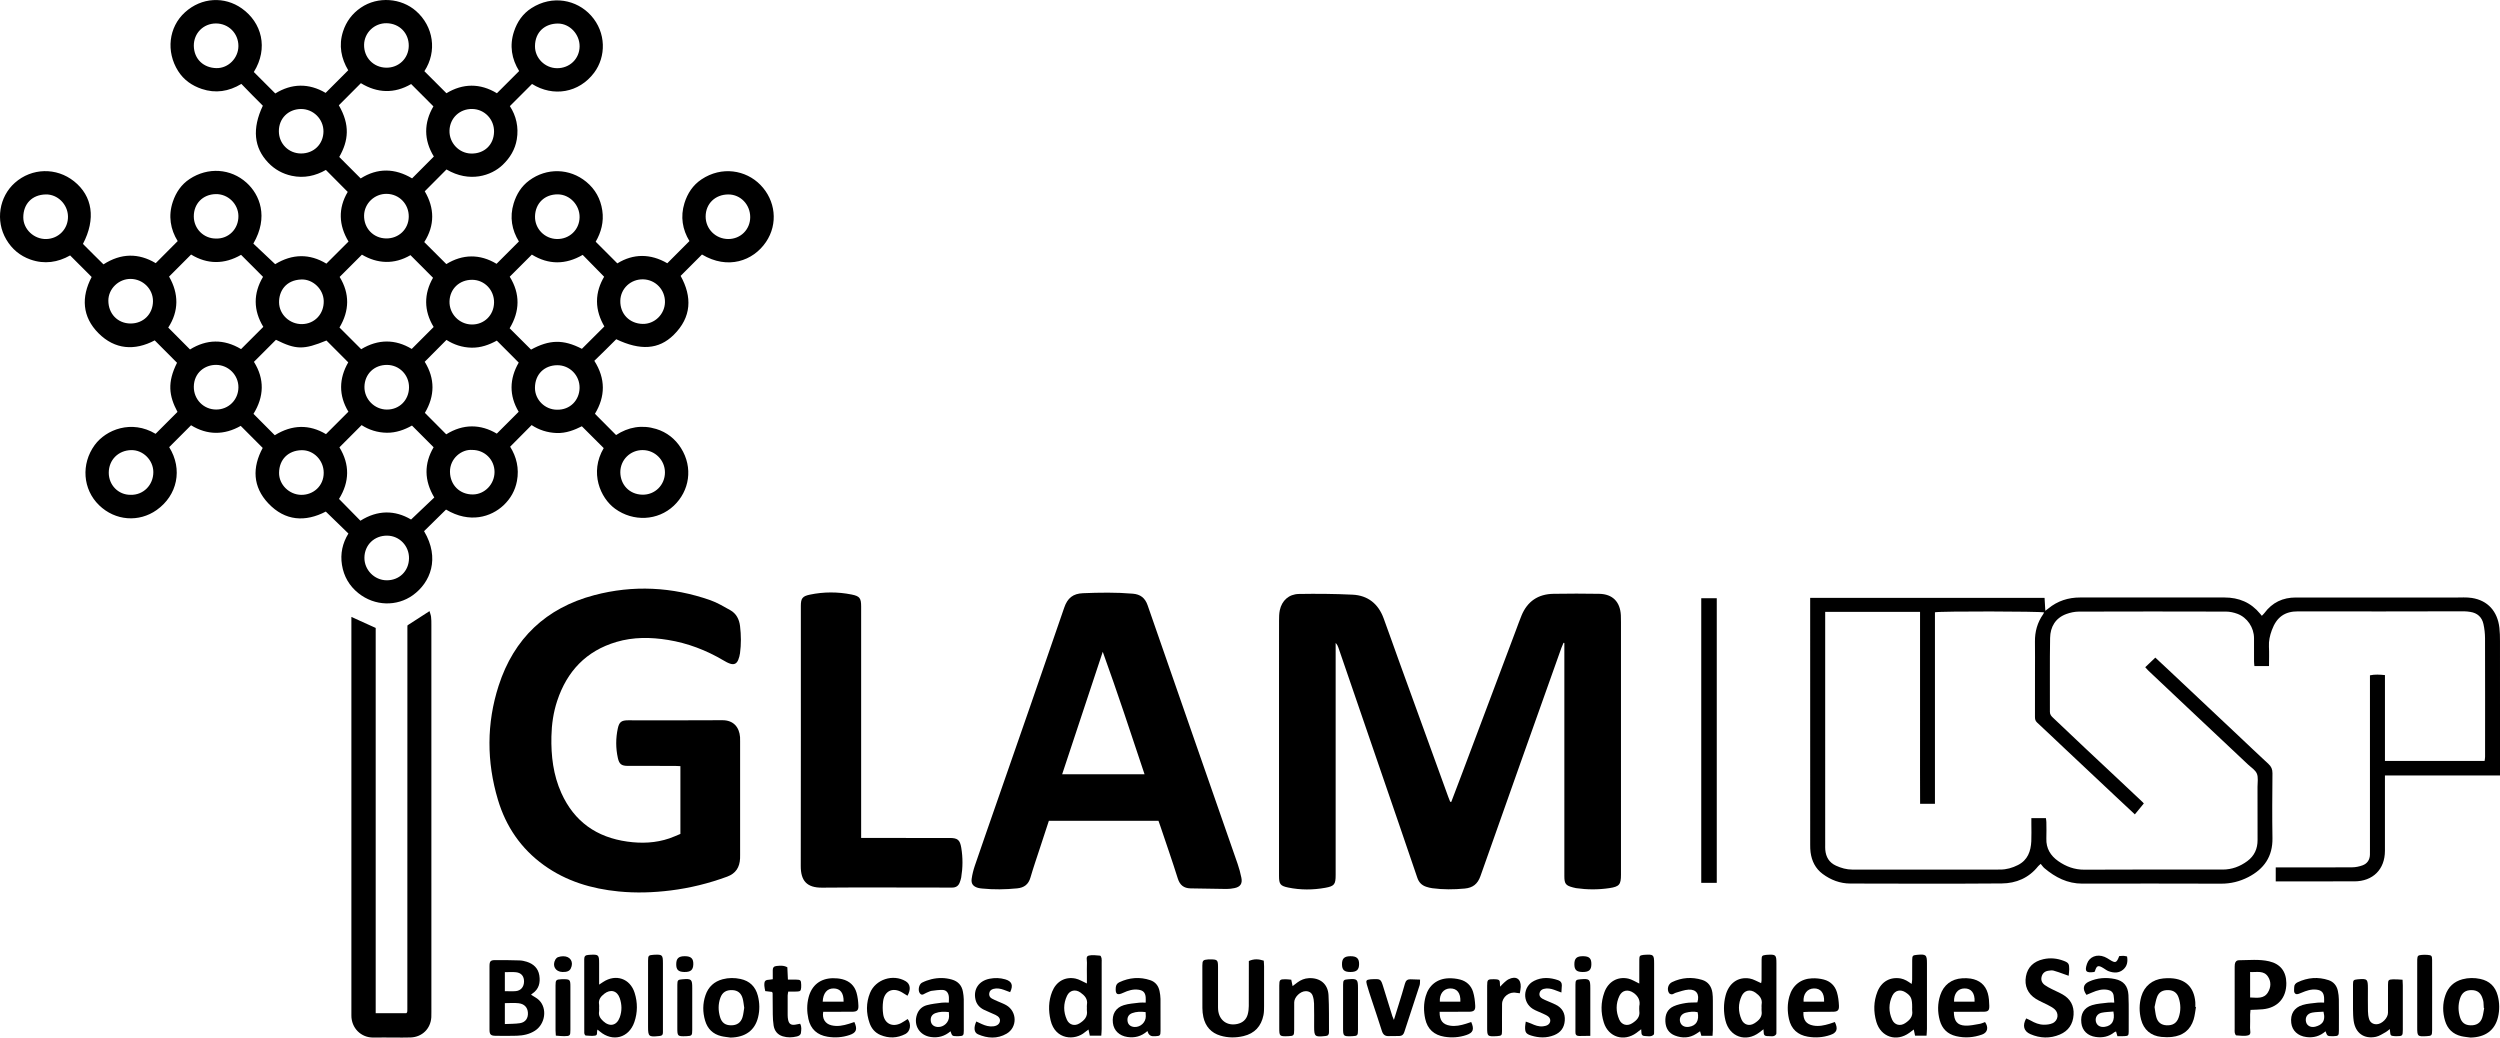 <?xml version="1.0" encoding="UTF-8"?><svg id="Camada_1" xmlns="http://www.w3.org/2000/svg" viewBox="0 0 505.417 209.763"><g><path d="M103.135,90.313c1.284,2.039,1.854,4.399,1.376,6.931-.361,1.913-1.282,3.561-2.707,4.904-2.516,2.371-6.857,3.733-11.631,.868-1.47,1.445-2.964,2.914-4.443,4.368,3.274,5.498,1.286,10.4-2.273,12.95-3.206,2.298-7.67,2.244-10.998-.412-1.843-1.471-2.949-3.395-3.324-5.712-.368-2.275,.107-4.409,1.302-6.348-1.531-1.487-3.009-2.923-4.57-4.439-4.128,2.15-8.219,1.936-11.612-1.65-3.187-3.367-3.274-7.286-1.145-11.219-1.484-1.488-2.922-2.93-4.445-4.458-3.332,1.894-6.763,1.902-10.039-.125-1.485,1.486-2.94,2.943-4.422,4.427,2.787,4.461,1.653,9.747-2.53,12.707-3.576,2.53-8.361,2.21-11.641-.969-3.313-3.211-3.677-8.346-.885-12.169,2.272-3.111,7.441-5.176,12.306-2.265,1.478-1.478,2.933-2.934,4.428-4.429-1.732-3.252-2.092-5.949-.093-9.934-1.505-1.511-2.986-2.999-4.509-4.528-4.043,2.14-8.052,1.87-11.36-1.44-3.313-3.315-3.524-7.328-1.389-11.376-1.45-1.452-2.862-2.865-4.354-4.359-2.472,1.402-5.186,1.837-8.031,.827-2.105-.748-3.726-2.106-4.864-4.028-2.266-3.829-1.426-8.688,1.723-11.481,3.436-3.047,8.412-3.128,11.952-.317,3.761,2.987,4.458,7.623,1.812,12.671,.677,.68,1.377,1.387,2.083,2.089,.68,.677,1.365,1.35,2.069,2.046,3.566-2.296,7.113-2.305,10.561-.243,1.465-1.471,2.896-2.908,4.441-4.46-1.457-2.34-1.954-5.094-.975-7.979,.632-1.862,1.699-3.463,3.393-4.578,3.689-2.43,8.293-2.145,11.511,.762,2.656,2.398,4.503,6.905,1.366,12.298,1.418,1.338,2.891,2.727,4.413,4.163,3.477-2.118,6.97-2.157,10.354-.11,1.506-1.503,2.967-2.962,4.475-4.467-1.988-3.291-2.134-6.718-.163-10.035-1.488-1.497-2.921-2.939-4.416-4.443-2.094,1.2-4.413,1.728-6.916,1.184-1.839-.4-3.417-1.276-4.717-2.626-2.925-3.04-3.311-6.902-1.11-11.54-.69-.693-1.417-1.416-2.137-2.147-.727-.739-1.448-1.485-2.204-2.262-2.559,1.55-5.234,1.947-7.994,1.021-1.968-.66-3.644-1.806-4.792-3.624-2.475-3.921-1.929-8.866,1.387-11.873,3.378-3.063,8.019-3.244,11.492-.783,4.02,2.85,5.422,8.022,2.427,12.853,1.426,1.426,2.837,2.837,4.339,4.339,3.281-2.036,6.77-2.126,10.174-.116,1.505-1.507,2.988-2.991,4.572-4.576-1.404-2.341-1.971-5-1.05-7.842,.65-2.007,1.849-3.614,3.599-4.81,3.464-2.367,8.196-1.932,11.16,.676,3.535,3.11,4.309,8.153,1.689,12.166,1.474,1.473,2.933,2.931,4.457,4.454,3.311-2.009,6.8-2.063,10.205,.004,1.494-1.493,2.959-2.956,4.494-4.49-1.508-2.419-1.987-5.134-1.041-7.993,.644-1.947,1.755-3.587,3.528-4.725,4.243-2.723,9.167-1.687,12.029,1.48,3.134,3.468,3.062,8.353,.644,11.578-3.056,4.076-8.27,4.962-12.554,2.273-1.478,1.477-2.94,2.938-4.482,4.479,1.277,1.955,1.813,4.258,1.402,6.717-.341,2.036-1.352,3.722-2.857,5.165-2.27,2.177-6.699,3.673-11.358,.922-1.446,1.454-2.876,2.892-4.392,4.415,1.989,3.368,2.063,6.89-.1,10.265,1.483,1.479,2.939,2.932,4.46,4.45,3.287-2.022,6.778-2.086,10.154-.054,1.506-1.506,2.966-2.966,4.518-4.518-1.404-2.271-1.919-4.906-1.056-7.705,.571-1.851,1.552-3.451,3.145-4.628,3.512-2.594,8.161-2.502,11.54,.282,1.813,1.494,2.878,3.433,3.229,5.765,.351,2.336-.246,4.464-1.332,6.337,1.46,1.462,2.868,2.871,4.376,4.38,3.23-2.001,6.722-1.994,10.099-.025,1.501-1.505,2.958-2.964,4.479-4.488-1.408-2.302-1.867-4.928-1.008-7.676,.61-1.95,1.688-3.623,3.443-4.794,4.08-2.723,8.956-1.907,11.91,1.112,3.06,3.127,3.626,7.862,1.127,11.549-2.603,3.841-7.724,5.652-12.937,2.529-1.426,1.427-2.84,2.842-4.319,4.322,2.343,4.213,2.241,8.341-1.405,11.935-3.023,2.979-6.754,3.187-11.612,.87-.706,.703-1.434,1.434-2.17,2.159-.738,.727-1.482,1.448-2.259,2.205,2.305,3.622,2.242,7.206,.124,10.711,1.432,1.44,2.819,2.834,4.274,4.297,2.464-1.612,5.197-2.118,8.112-1.229,2.143,.654,3.836,2.001,5.008,3.858,2.502,3.965,1.711,8.688-1.463,11.673-3.223,3.031-8.181,3.272-11.861,.593-2.999-2.184-5.204-7.326-2.297-12.256-1.453-1.451-2.889-2.884-4.419-4.412-1.482,.747-3.187,1.436-5.109,1.364-1.873-.07-3.577-.627-5.047-1.605-1.459,1.469-2.864,2.884-4.34,4.371Zm-54.399-19.737c1.529-1.528,2.99-2.988,4.498-4.496-2.039-3.336-2.047-6.794-.058-10.111-1.514-1.517-2.947-2.954-4.441-4.451-3.363,1.953-6.825,1.949-10.104-.06-1.505,1.509-2.96,2.967-4.45,4.46,1.991,3.45,1.992,6.996-.169,10.305,1.505,1.514,2.934,2.95,4.402,4.426,3.35-2.077,6.834-2.163,10.321-.074Zm34.551,15.456c-1.514,.857-3.215,1.476-5.081,1.455-1.898-.021-3.644-.594-5.102-1.542-1.525,1.528-2.98,2.987-4.483,4.492,2.116,3.441,2.064,6.986-.086,10.428,1.446,1.473,2.864,2.917,4.329,4.408,3.438-2.175,6.956-2.191,10.241-.241,1.634-1.552,3.158-3,4.694-4.459-2.061-3.428-2.079-6.854-.136-10.154-1.485-1.489-2.895-2.902-4.377-4.387Zm-27.736,1.959c3.497-2.179,7.016-2.222,10.351-.222,1.553-1.554,3.033-3.034,4.535-4.537-1.997-3.289-1.924-6.716-.034-9.976-1.512-1.516-2.943-2.952-4.405-4.418-4.614,1.899-6.136,1.878-10.207-.144-1.48,1.481-2.941,2.944-4.453,4.457,2.178,3.463,2.062,7.041-.093,10.515,1.45,1.456,2.837,2.848,4.306,4.324Zm51.809-17.314c3.706-2.021,6.525-2.108,10.28-.156,1.516-1.511,3.003-2.993,4.542-4.527-.874-1.502-1.482-3.197-1.488-5.076-.006-1.873,.609-3.561,1.443-4.97-1.497-1.526-2.892-2.948-4.336-4.421-3.422,2.002-6.91,2.03-10.276-.057-1.504,1.502-2.966,2.962-4.475,4.47,2.149,3.444,2.061,6.996-.016,10.425,1.484,1.479,2.897,2.888,4.325,4.313ZM68.582,31.733c1.489,1.49,2.895,2.897,4.337,4.34,3.396-2.161,6.939-2.08,10.39-.012,1.497-1.502,2.932-2.943,4.399-4.415-2.049-3.356-2.043-6.811-.086-10.144-1.532-1.536-2.988-2.994-4.503-4.512-3.37,1.969-6.829,1.858-10.159-.176-1.529,1.534-2.989,2.999-4.459,4.474,2.305,3.975,1.96,7.161,.081,10.445Zm4.436,38.866c3.415-2.066,6.909-2.064,10.218-.054,1.528-1.529,2.963-2.965,4.435-4.438-2.008-3.296-1.986-6.724-.129-9.95-1.57-1.575-3.047-3.057-4.559-4.574-3.299,1.932-6.698,1.745-9.812-.101-1.566,1.565-3.023,3.021-4.507,4.504,2.065,3.355,1.996,6.843-.032,10.224,1.463,1.463,2.874,2.874,4.388,4.388Zm27.421-1.738c-1.548,.849-3.249,1.469-5.123,1.427-1.863-.041-3.572-.61-5.056-1.568-1.484,1.492-2.914,2.931-4.397,4.421,2.111,3.398,2.067,6.917,.032,10.327,1.453,1.46,2.859,2.872,4.318,4.338,3.394-2.127,6.919-2.101,10.224-.139,1.536-1.536,2.969-2.969,4.422-4.422-1.955-3.267-1.887-6.661,.009-9.939-1.511-1.516-2.945-2.955-4.429-4.445Zm-17.749,9.465c.027-2.514-1.941-4.533-4.44-4.553-2.592-.021-4.517,1.833-4.572,4.404-.053,2.499,2.008,4.608,4.52,4.625,2.537,.018,4.464-1.903,4.492-4.476Zm-21.721-21.826c-3.221,.101-4.585,2.386-4.552,4.646,.035,2.454,2.164,4.419,4.652,4.378,2.56-.043,4.45-2.073,4.377-4.701-.065-2.356-2.155-4.374-4.477-4.323Zm4.474,39.057c-.002-2.491-2.035-4.598-4.481-4.542-2.668,.061-4.51,1.839-4.544,4.561-.031,2.411,2.047,4.421,4.448,4.467,2.476,.047,4.599-1.801,4.578-4.486Zm-39.063,4.48c2.594,.089,4.624-1.973,4.62-4.598-.004-2.42-2.077-4.483-4.463-4.441-2.625,.046-4.549,1.981-4.549,4.576-0,2.504,1.943,4.478,4.392,4.463Zm86.235-17.207c2.628,.062,4.512-1.901,4.557-4.398,.046-2.538-1.996-4.62-4.524-4.598-2.552,.021-4.489,1.781-4.497,4.573-.007,2.42,2.026,4.424,4.464,4.424Zm-73.432-4.644c-.022,2.563,1.976,4.605,4.512,4.61,2.517,.005,4.489-1.957,4.508-4.485,.018-2.473-2.01-4.514-4.484-4.543-2.271-.027-4.499,1.555-4.536,4.418Zm60.7-17.005c.048-2.523-1.904-4.577-4.381-4.612-2.593-.037-4.557,1.811-4.626,4.354-.069,2.516,1.949,4.631,4.466,4.681,2.529,.05,4.494-1.862,4.542-4.423Zm51.786-17.275c.005-2.545-1.947-4.584-4.398-4.593-2.671-.01-4.61,1.866-4.613,4.464-.003,2.526,2.032,4.544,4.583,4.546,2.489,.001,4.422-1.927,4.427-4.416ZM112.606,13.788c2.56,.02,4.545-1.893,4.571-4.405,.025-2.465-2.003-4.634-4.412-4.622-2.557,.013-4.591,1.656-4.609,4.579-.015,2.413,2.016,4.428,4.451,4.448ZM78.144,4.695c-2.456-.035-4.488,1.908-4.538,4.34-.053,2.587,1.88,4.601,4.462,4.648,2.538,.046,4.538-1.878,4.57-4.398,.034-2.592-1.887-4.553-4.494-4.591Zm47.263,90.773c.022,2.524,1.818,4.476,4.443,4.542,2.566,.064,4.588-1.963,4.581-4.516-.007-2.482-2.02-4.493-4.507-4.501-2.511-.008-4.514,1.975-4.517,4.475Zm4.526-29.985c2.405,.052,4.454-1.943,4.502-4.383,.049-2.499-1.892-4.55-4.376-4.626-2.53-.077-4.597,1.845-4.653,4.328-.061,2.655,1.843,4.623,4.528,4.682Zm-51.891-17.279c2.56,.044,4.557-1.857,4.596-4.373,.04-2.575-1.926-4.613-4.475-4.64-2.449-.026-4.498,1.929-4.557,4.347-.063,2.592,1.867,4.622,4.436,4.666Zm-34.34,.024c2.538,.058,4.534-1.956,4.499-4.569-.033-2.451-2.131-4.478-4.599-4.417-2.618,.064-4.437,1.944-4.422,4.527,.015,2.506,2.02,4.485,4.521,4.459Zm17.178-17.199c2.579-.006,4.491-1.889,4.515-4.445,.023-2.499-2.061-4.584-4.581-4.546-2.528,.038-4.451,1.889-4.435,4.512,.015,2.515,1.988,4.486,4.501,4.48Zm34.603,59.934c-2.176-.177-4.549,1.735-4.512,4.429,.036,2.666,1.976,4.597,4.637,4.572,2.384-.023,4.357-2.065,4.37-4.522,.013-2.497-1.972-4.475-4.495-4.479ZM39.182,9.251c.049,2.771,2.032,4.475,4.581,4.52,2.402,.042,4.428-2.027,4.436-4.463,.008-2.563-1.991-4.568-4.55-4.565-2.531,.004-4.48,1.971-4.466,4.507Zm-12.815,56.151c2.603,.024,4.548-1.902,4.561-4.515,.012-2.457-2.014-4.475-4.516-4.5-2.425-.023-4.507,2.002-4.507,4.386,0,2.658,1.877,4.605,4.463,4.629ZM99.88,26.646c.047-2.51-1.899-4.559-4.381-4.614-2.554-.057-4.553,1.827-4.627,4.36-.072,2.483,1.903,4.59,4.36,4.65,2.669,.066,4.599-1.759,4.648-4.396Zm-17.191,86.259c.049-2.512-1.908-4.574-4.381-4.615-2.624-.043-4.613,1.872-4.635,4.463-.022,2.459,2.007,4.531,4.467,4.564,2.568,.034,4.499-1.838,4.549-4.412Zm25.474-69.164c-.06,2.477,1.917,4.527,4.418,4.58,2.539,.054,4.553-1.868,4.594-4.386,.041-2.483-1.976-4.616-4.389-4.641-2.665-.028-4.559,1.793-4.623,4.446ZM9.254,39.309c-2.773,.061-4.546,1.9-4.545,4.64,.001,2.413,2.182,4.438,4.645,4.376,2.523-.063,4.452-2.084,4.39-4.599-.061-2.443-2.12-4.469-4.489-4.417Z"/><path d="M71.036,124.718c1.72,.78,3.242,1.47,4.917,2.229v77.885h6.19c.027-.028,.053-.053,.077-.079,.024-.026,.051-.051,.067-.081,.016-.031,.022-.068,.03-.103,.008-.035,.017-.07,.02-.105,.006-.071,.01-.143,.011-.215,.002-.107,.003-.215,.003-.322,.003-25.763,.006-51.525,.01-77.288,0-.071,.017-.142,.029-.212,.006-.035,.018-.069,.003-.013,1.488-.961,2.916-1.884,4.437-2.866,.102,.361,.264,.75,.316,1.154,.067,.53,.063,1.072,.063,1.609,.003,26.085,.002,52.17,.002,78.255-0,.358,.008,.717-.013,1.075-.137,2.313-1.838,4.006-4.164,4.099-1.145,.046-2.292,.013-3.439,.014-1.361,.001-2.723-.024-4.084,.003-2.541,.05-4.498-1.952-4.474-4.485,.002-.251-0-.502-0-.752-0-26.085-0-52.17-0-78.255,0-.489,0-.978,0-1.545Z"/></g><g><path d="M505.416,156.767h-23.261v1.262c-0,4.659,.002,9.318-.001,13.977-.003,3.752-2.423,6.17-6.198,6.176-4.945,.008-9.889,.002-14.834,.002h-1.044v-2.824c.44,0,.857,0,1.274,0,4.73-0,9.459,.016,14.189-.018,.698-.005,1.425-.159,2.083-.398,.957-.348,1.464-1.111,1.497-2.151,.01-.322,.004-.645,.004-.968,0-11.289,0-22.578,0-33.867v-1.43c1.024-.217,1.962-.148,3.032-.047v17.358h20.146c.035-.287,.096-.558,.096-.83,.005-7.992,.015-15.984-.009-23.975-.003-.959-.114-1.935-.319-2.871-.305-1.394-1.223-2.236-2.656-2.457-.423-.065-.854-.12-1.281-.12-11.179,.008-22.357,.061-33.536,.013-2.68-.011-4.337,1.143-5.308,3.793-.397,1.083-.65,2.174-.587,3.35,.068,1.279,.015,2.565,.015,3.919h-2.952c-.027-.307-.075-.614-.076-.921-.008-1.577-.003-3.154-.004-4.731-.001-2.121-1.356-4.171-3.358-4.915-.724-.269-1.528-.447-2.296-.449-9.925-.029-19.85-.031-29.775,.002-.839,.003-1.717,.193-2.509,.483-2.219,.813-3.247,2.602-3.287,4.836-.089,4.98-.019,9.962-.041,14.944-.002,.548,.278,.856,.62,1.18,2.211,2.093,4.416,4.191,6.632,6.279,2.111,1.989,4.233,3.967,6.348,5.952,1.724,1.618,3.445,3.238,5.165,4.859,.102,.096,.185,.212,.222,.254-.601,.731-1.181,1.437-1.813,2.206-1.422-1.33-2.699-2.52-3.972-3.716-3.472-3.261-6.943-6.523-10.411-9.788-1.799-1.694-3.584-3.403-5.398-5.081-.365-.338-.414-.709-.412-1.151,.008-2.975,.004-5.949,.005-8.924,0-2.079,.024-4.158-.007-6.236-.03-2.036,.486-3.893,1.656-5.564,.078-.112,.131-.24,.2-.369-.821-.234-20.894-.27-22.075-.028v38.713h-2.999c-.027-4.281-.009-8.565-.012-12.849-.003-4.336-.001-8.673-.001-13.009v-12.942h-19.177v1.228c0,15.303-0,30.606,.001,45.908,0,.322-.012,.647,.017,.967,.129,1.467,.788,2.585,2.165,3.212,1.051,.478,2.134,.791,3.31,.79,9.961-.011,19.922-.009,29.883-.004,1.285,.001,2.478-.348,3.606-.92,1.961-.994,2.589-2.773,2.689-4.804,.058-1.18,.011-2.365,.011-3.547,0-.352,0-.703,0-1.125h2.939c.032,.261,.092,.531,.095,.802,.011,1.111,.037,2.223-.002,3.333-.069,1.982,.857,3.467,2.393,4.544,1.568,1.1,3.291,1.752,5.303,1.74,9.316-.056,18.632-.026,27.948-.024,1.862,0,3.521-.627,4.992-1.716,1.416-1.048,2.076-2.495,2.064-4.274-.023-3.584-.002-7.168-.01-10.751-.002-.893,.186-1.882-.133-2.653-.302-.729-1.146-1.241-1.77-1.829-4.118-3.881-8.242-7.755-12.362-11.634-2.582-2.43-5.16-4.863-7.737-7.299-.229-.217-.43-.463-.697-.752,.683-.651,1.325-1.262,2.037-1.942,.852,.793,1.658,1.536,2.456,2.287,4.774,4.491,9.546,8.982,14.318,13.475,2.034,1.915,4.049,3.851,6.105,5.742,.574,.528,.81,1.078,.803,1.867-.037,4.372-.075,8.745,0,13.116,.064,3.737-1.712,6.257-4.91,7.897-1.706,.874-3.522,1.324-5.476,1.317-9.352-.033-18.703-.025-28.055-.009-2.997,.005-5.451-1.262-7.667-3.13-.27-.227-.468-.54-.742-.865-.24,.221-.409,.34-.533,.495-1.879,2.353-4.439,3.44-7.331,3.462-10.211,.08-20.423,.046-30.635,.019-2.06-.006-3.94-.719-5.589-1.947-1.454-1.082-2.206-2.604-2.442-4.382-.066-.495-.074-1.001-.074-1.501-.004-16.27-.004-32.541-.004-48.811-0-.351,0-.701,0-1.116h47.387c.046,.801,.094,1.624,.152,2.619,.297-.227,.458-.344,.612-.469,1.879-1.539,4.035-2.228,6.458-2.224,9.71,.017,19.42,.019,29.13-0,2.941-.006,5.374,1.018,7.247,3.311,.09,.111,.182,.22,.324,.393,.204-.214,.383-.367,.52-.552,1.588-2.142,3.713-3.153,6.375-3.149,10.749,.013,21.497,.003,32.246,.007,1.108,0,2.236-.085,3.321,.084,3.211,.502,5.187,2.686,5.571,6.053,.101,.887,.114,1.788,.115,2.683,.008,8.601,.005,17.202,.005,25.803v1.348Z"/><g><path d="M293.399,162.12c.722-1.902,1.45-3.801,2.166-5.705,3.629-9.646,7.255-19.293,10.883-28.94,.378-1.004,.735-2.017,1.142-3.009,1.187-2.898,3.375-4.375,6.49-4.416,3.081-.04,6.164-.065,9.243,.001,2.702,.058,4.206,1.609,4.36,4.315,.026,.465,.024,.931,.024,1.397,.001,17.022,.001,34.045,.001,51.067-0,2.004-.337,2.419-2.341,2.718-2.246,.336-4.498,.327-6.747,.004-.212-.03-.419-.093-.627-.147-1.448-.377-1.732-.741-1.732-2.251-.001-15.338-.001-30.676-.001-46.014,0-.384,0-.768,0-1.153-.055-.013-.11-.025-.165-.038-.145,.343-.307,.679-.432,1.028-5.466,15.374-10.947,30.743-16.364,46.135-.572,1.626-1.555,2.37-3.185,2.524-2.185,.206-4.364,.226-6.54-.066-.423-.057-.845-.163-1.25-.298-.9-.302-1.474-.882-1.794-1.828-2.47-7.286-4.98-14.558-7.477-21.834-2.823-8.224-5.645-16.448-8.47-24.671-.112-.326-.25-.644-.559-.951v1.104c-0,15.266,0,30.533-0,45.799-0,1.889-.251,2.259-2.094,2.591-2.488,.449-4.994,.461-7.477-.047-1.621-.332-1.878-.695-1.878-2.331-.002-13.045-.001-26.089-.001-39.134,0-4.157-.006-8.314,.007-12.471,.002-.714,.006-1.445,.153-2.137,.412-1.935,1.818-3.246,3.862-3.281,3.614-.062,7.235-.03,10.845,.143,3.094,.148,5.201,1.844,6.273,4.756,1.087,2.955,2.125,5.928,3.197,8.888,3.291,9.084,6.587,18.166,9.883,27.248,.119,.328,.255,.65,.383,.976,.074,.009,.147,.019,.221,.028Z"/><path d="M137.555,168.591v-13.702c-.396-.017-.773-.048-1.149-.048-3.153-.004-6.307,.001-9.46-.004-1.276-.002-1.755-.328-2.035-1.594-.439-1.981-.437-3.988-.013-5.971,.284-1.327,.756-1.651,2.092-1.652,6.342-.002,12.685,.031,19.027-.018,2.27-.017,3.439,1.409,3.597,3.424,.022,.285,.012,.573,.012,.86,0,7.634,0,15.268-0,22.902-0,.251,.003,.502-.008,.753-.083,1.779-.854,3.041-2.598,3.683-3.712,1.367-7.521,2.308-11.446,2.796-3.496,.434-6.997,.548-10.509,.202-5.473-.54-10.6-2.068-15.114-5.32-4.619-3.327-7.67-7.81-9.285-13.211-2.296-7.68-2.32-15.428,.142-23.067,3.085-9.568,9.611-15.726,19.304-18.296,7.881-2.089,15.761-1.69,23.473,1.002,1.404,.49,2.709,1.283,4.021,2.007,1.256,.693,1.841,1.862,2.008,3.254,.218,1.823,.238,3.648-.009,5.469-.062,.456-.184,.917-.358,1.342-.319,.777-.844,1.031-1.636,.771-.47-.154-.916-.405-1.345-.659-3.489-2.063-7.223-3.491-11.218-4.141-3.492-.568-7.007-.609-10.439,.409-6.114,1.813-9.984,5.926-11.966,11.911-.772,2.331-1.115,4.738-1.167,7.185-.085,3.942,.368,7.794,2.006,11.436,2.605,5.792,7.132,8.968,13.362,9.833,2.878,.4,5.718,.289,8.488-.656,.741-.253,1.455-.586,2.224-.9Z"/><path d="M234.205,165.944h-22.162c-.6,1.829-1.193,3.627-1.779,5.426-.654,2.007-1.351,4.001-1.936,6.028-.405,1.405-1.282,2.06-2.689,2.199-2.36,.234-4.718,.272-7.078,.034-.284-.029-.573-.058-.846-.136-.962-.275-1.413-.831-1.278-1.818,.125-.914,.36-1.827,.658-2.702,1.419-4.165,2.875-8.317,4.319-12.473,4.589-13.212,9.208-26.413,13.733-39.647,.669-1.957,1.779-2.85,3.799-2.931,3.368-.136,6.729-.19,10.09,.099,1.505,.13,2.454,.841,2.974,2.339,6.047,17.44,12.137,34.864,18.202,52.298,.316,.909,.562,1.85,.755,2.793,.243,1.19-.223,1.855-1.406,2.092-.525,.105-1.067,.176-1.601,.172-2.433-.02-4.866-.06-7.298-.119-1.328-.032-2.133-.659-2.553-1.999-1.114-3.548-2.343-7.061-3.527-10.587-.113-.336-.235-.669-.376-1.067Zm-2.815-9.414c-2.771-8.322-5.485-16.566-8.449-24.763-2.73,8.238-5.46,16.475-8.207,24.763h16.656Z"/><path d="M174.095,169.409h1.335c5.518,0,11.035-.001,16.553,.001,1.621,.001,2.089,.382,2.356,1.991,.331,1.995,.318,3.996-.014,5.991-.058,.35-.18,.692-.305,1.026-.272,.728-.812,1.037-1.586,1.025-1.325-.02-2.651-.009-3.977-.009-7.416-.001-14.833-.047-22.249,.021-3.128,.029-4.327-1.422-4.321-4.376,.033-17.524,.016-35.047,.017-52.571,0-1.534,.31-1.974,1.824-2.29,2.802-.586,5.625-.585,8.429-.028,1.655,.329,1.938,.747,1.938,2.418,.001,15.087,.001,30.174,.001,45.26,0,.462,0,.924,0,1.54Z"/></g><path d="M347.073,178.482h-3.136v-57.539h3.136v57.539Z"/><g><path d="M107.354,201.1c.571,.378,1.176,.655,1.622,1.095,1.704,1.681,1.266,4.821-.819,6.176-1.119,.727-2.381,.977-3.679,1.021-1.431,.049-2.864,.029-4.296,.011-.959-.012-1.218-.262-1.221-1.215-.012-4.297-.012-8.595-0-12.892,.003-.953,.212-1.187,1.114-1.194,1.646-.012,3.293,.01,4.939,.061,.494,.015,.999,.12,1.472,.269,1.364,.432,2.318,1.309,2.548,2.763,.233,1.47-.074,2.785-1.414,3.678-.088,.058-.162,.138-.265,.228Zm-5.29,5.929c1.089-.055,2.087-.025,3.057-.177,1.131-.176,1.692-1.026,1.602-2.164-.081-1.023-.71-1.731-1.872-1.867-.902-.105-1.825-.021-2.787-.021v4.228Zm.001-6.646c.805,0,1.52,.056,2.222-.013,1.023-.102,1.632-.853,1.655-1.909,.024-1.074-.537-1.789-1.617-1.906-.729-.079-1.474-.015-2.26-.015v3.843Z"/><path d="M252.474,194.285c1.04-.466,1.97-.413,3.016-.073,.022,.376,.064,.758,.065,1.14,.006,2.686,.01,5.372-.003,8.058-.003,.607-.002,1.228-.121,1.818-.453,2.247-1.779,3.701-4.037,4.235-1.561,.369-3.134,.365-4.67-.093-1.877-.559-3.022-1.855-3.444-3.758-.131-.59-.193-1.206-.197-1.811-.02-2.865-.013-5.73-.008-8.595,.002-1.022,.147-1.168,1.155-1.242,.143-.01,.286-.008,.429-.008,1.469-0,1.585,.113,1.585,1.568,.001,2.543-.001,5.085,0,7.628,0,.322-.009,.646,.017,.966,.174,2.133,1.807,3.348,3.89,2.891,1.067-.234,1.807-.874,2.096-1.931,.149-.544,.211-1.128,.216-1.694,.022-2.65,.01-5.3,.01-7.95,0-.386,0-.772,0-1.15Z"/><path d="M219.735,198.828v-1.516c-0-.896-.03-1.793,.011-2.687,.023-.502-.282-1.268,.348-1.431,.725-.188,1.543-.047,2.316,.008,.111,.008,.252,.325,.287,.516,.052,.278,.026,.571,.026,.857,.001,4.48,.003,8.96-.003,13.439-0,.421-.047,.842-.078,1.365h-2.322c-.087-.414-.164-.779-.263-1.247-.277,.207-.504,.354-.706,.53-2.019,1.757-6.008,1.595-6.95-2.37-.466-1.962-.447-3.915,.308-5.808,.817-2.047,2.599-3.08,4.712-2.652,.744,.15,1.426,.604,2.311,.996Zm-0,4.947c0-.214-.032-.435,.005-.642,.213-1.177-.469-1.888-1.314-2.484-1.012-.714-2.175-.458-2.707,.659-.761,1.598-.757,3.262-.021,4.866,.472,1.028,1.566,1.327,2.529,.728,.937-.583,1.7-1.322,1.511-2.592-.026-.175-.004-.357-.004-.535Z"/><path d="M389.484,209.383h-2.319c-.09-.425-.168-.79-.266-1.255-.336,.255-.607,.465-.883,.667-2.605,1.901-5.77,.875-6.676-2.206-.602-2.048-.574-4.113,.22-6.115,.812-2.045,2.599-3.036,4.721-2.659,.379,.068,.752,.229,1.1,.403,.347,.174,.658,.419,1.094,.704,.042-.347,.098-.609,.1-.87,.009-1.326-.007-2.652,.009-3.978,.01-.88,.104-.96,.986-1.04,1.826-.165,1.998-.013,1.998,1.765,0,4.408,.002,8.816-.003,13.224-.001,.421-.049,.841-.081,1.359Zm-2.905-5.699c-0-1.808-.21-2.3-1.29-3.032-1.028-.697-2.18-.47-2.718,.641-.771,1.595-.765,3.26-.035,4.866,.486,1.068,1.627,1.352,2.615,.699,.888-.587,1.617-1.309,1.432-2.532-.032-.21-.004-.428-.005-.642Z"/><path d="M120.799,208.146c-.219,.49,.105,1.123-.476,1.221-.618,.105-1.271,.02-1.906-.016-.093-.005-.207-.184-.255-.305-.05-.127-.043-.281-.043-.423-.002-4.91,.003-9.819-.007-14.729-.001-.538,.226-.798,.747-.831,.143-.009,.285-.03,.428-.038,1.717-.096,1.836,.015,1.836,1.705,0,1.388,0,2.776,0,4.327,.359-.236,.584-.383,.809-.532,2.552-1.69,5.459-.714,6.372,2.2,.615,1.961,.614,3.966-.062,5.918-1.108,3.2-4.372,4.07-6.969,1.893-.132-.11-.266-.218-.474-.389Zm.324-4.412c0,.249,.036,.505-.007,.747-.15,.843,.258,1.428,.832,1.962,1.314,1.222,2.736,.912,3.348-.771,.467-1.283,.438-2.6-.003-3.88-.524-1.521-1.869-1.877-3.141-.876-.703,.553-1.214,1.196-1.036,2.177,.038,.207,.005,.427,.006,.641Z"/><path d="M331.795,208.074c-.42,.324-.693,.546-.978,.752-2.524,1.828-5.633,.87-6.573-2.084-.646-2.03-.625-4.105,.103-6.118,.779-2.157,2.659-3.253,4.83-2.784,.735,.159,1.405,.62,2.232,1.001,0-.751-0-1.483,0-2.214,0-.895-.014-1.791,.006-2.686,.015-.701,.11-.786,.796-.887,.106-.016,.214-.021,.321-.028,1.76-.112,1.877-.002,1.877,1.767,0,4.405,0,8.81-0,13.215-0,.251,.006,.502-.006,.752-.007,.141,.002,.331-.081,.411-.538,.516-1.208,.287-1.833,.274-.416-.009-.658-.236-.648-.684,.004-.177-.022-.354-.044-.687Zm-.386-4.653c.243-1.045-.149-2.023-1.225-2.742-1.075-.718-2.247-.497-2.796,.66-.743,1.567-.725,3.198-.033,4.775,.477,1.085,1.595,1.403,2.597,.769,.897-.567,1.652-1.269,1.462-2.503-.038-.244-.005-.499-.005-.959Z"/><path d="M356.514,208.082c-.338,.262-.581,.453-.827,.641-2.728,2.07-6.063,.901-6.861-2.423-.399-1.662-.399-3.342,.02-5,.634-2.511,2.502-3.877,4.882-3.479,.778,.13,1.499,.598,2.312,.939,.02-.12,.087-.339,.088-.558,.01-1.397-.005-2.794,.01-4.19,.008-.775,.102-.861,.835-.959,.106-.014,.214-.022,.321-.028,1.711-.1,1.839,.018,1.839,1.703,0,4.405,0,8.811-0,13.216,0,.251,.005,.502-.005,.752-.005,.141,.011,.316-.063,.417-.413,.566-1.032,.351-1.576,.357-.381,.004-.827,.002-.908-.537-.036-.236-.039-.477-.067-.85Zm-.38-4.349c0-.214-.033-.435,.005-.642,.209-1.128-.421-1.824-1.239-2.408-1.054-.752-2.238-.501-2.788,.66-.743,1.568-.723,3.198-.031,4.775,.475,1.083,1.597,1.398,2.599,.763,.898-.569,1.648-1.273,1.457-2.506-.032-.209-.005-.428-.005-.642Z"/><path d="M454.973,204.169c-.03,.365-.069,.643-.072,.92-.009,.896,.03,1.793-.016,2.686-.028,.535,.315,1.346-.361,1.531-.757,.207-1.617,.062-2.428,.015-.113-.006-.257-.312-.299-.499-.053-.239-.021-.499-.021-.749-0-4.048-.001-8.097,.001-12.145,0-.322-.003-.646,.028-.966,.048-.493,.346-.829,.829-.832,2.036-.012,4.088-.25,6.101,.213,2.275,.523,3.461,2.052,3.486,4.387,.033,3.017-1.759,5.026-4.765,5.311-.782,.074-1.57,.083-2.484,.128Zm-.075-7.659c0,1.415-0,2.733-0,4.05,0,.349,0,.699,0,1.097,1.404,.038,2.773,.33,3.601-1.025,.616-1.009,.684-2.146,.031-3.16-.865-1.341-2.26-.887-3.632-.963Z"/><path d="M409.628,205.89c.303,.142,.626,.266,.922,.436,.819,.472,1.688,.825,2.632,.836,.592,.007,1.236-.062,1.768-.297,1.156-.51,1.358-2.01,.414-2.845-.394-.349-.888-.595-1.359-.846-.789-.419-1.629-.75-2.387-1.216-1.688-1.037-2.387-2.681-2.036-4.589,.34-1.843,1.552-3.007,3.51-3.45,1.413-.32,2.777-.18,4.11,.325,.987,.374,1.133,.611,1.127,1.688-.002,.387-.063,.774-.113,1.337-.419-.149-.73-.262-1.043-.37-.672-.232-1.335-.5-2.022-.675-.33-.084-.711-.021-1.06,.031-.704,.105-1.171,.512-1.347,1.212-.179,.713,.096,1.283,.659,1.689,.432,.311,.915,.555,1.391,.799,.731,.376,1.498,.687,2.209,1.096,1.574,.903,2.319,2.277,2.206,4.103-.118,1.897-1.046,3.266-2.781,3.998-1.974,.832-3.987,.766-5.948-.084-1.341-.582-1.654-1.725-.852-3.176Z"/><path d="M499.464,209.763c-.635-.093-1.281-.137-1.901-.288-1.666-.405-2.758-1.455-3.252-3.098-.519-1.727-.522-3.461,.062-5.172,.572-1.679,1.729-2.764,3.449-3.228,1.199-.323,2.417-.322,3.615-.067,1.844,.392,3.029,1.525,3.514,3.365,.381,1.447,.409,2.909,.062,4.356-.64,2.671-2.568,4.067-5.549,4.132Zm2.756-5.969c-.026-.007-.052-.013-.078-.02-.021-.392-.029-.786-.068-1.176-.021-.211-.087-.419-.147-.625-.353-1.218-1.044-1.781-2.209-1.806-1.239-.026-2.007,.499-2.394,1.723-.398,1.259-.381,2.542,.019,3.797,.35,1.096,1.036,1.574,2.142,1.597,1.163,.024,1.968-.453,2.329-1.513,.215-.632,.275-1.317,.405-1.977Z"/><path d="M147.697,209.763c-.634-.095-1.28-.141-1.9-.294-1.667-.41-2.75-1.467-3.24-3.11-.515-1.728-.514-3.463,.074-5.172,.577-1.677,1.739-2.758,3.462-3.216,1.199-.318,2.416-.316,3.615-.058,1.846,.398,3.021,1.539,3.501,3.378,.377,1.448,.404,2.909,.052,4.356-.65,2.669-2.577,4.056-5.563,4.116Zm2.761-6.01c-.106-.655-.15-1.303-.322-1.914-.309-1.095-1.024-1.628-2.09-1.672-1.212-.05-2.008,.432-2.411,1.551-.462,1.283-.448,2.602-.062,3.898,.344,1.154,1.05,1.654,2.198,1.667,1.193,.014,1.996-.51,2.344-1.644,.186-.606,.233-1.255,.343-1.886Z"/><path d="M443.951,203.578c-.151,.84-.22,1.704-.468,2.514-.656,2.142-2.181,3.299-4.381,3.542-.705,.078-1.433,.064-2.14-.004-2.124-.206-3.573-1.449-4.106-3.512-.401-1.554-.399-3.124,.046-4.667,.606-2.097,2.251-3.432,4.433-3.643,.497-.048,1.002-.068,1.5-.044,3.013,.145,4.733,1.815,4.984,4.829,.027,.32,.004,.644,.004,.966,.043,.006,.085,.013,.128,.019Zm-8.371,.008c.128,.771,.179,1.418,.35,2.031,.302,1.085,1.021,1.62,2.096,1.666,1.214,.052,2.017-.429,2.414-1.544,.483-1.358,.457-2.741-.01-4.099-.323-.939-1.012-1.437-2.021-1.474-1.139-.042-1.928,.361-2.315,1.361-.266,.686-.364,1.438-.513,2.059Z"/><path d="M485.719,198.065c.023,.511,.049,.828,.05,1.145,.003,3.005,.004,6.011,.001,9.016-.001,1.177-.092,1.261-1.288,1.26-.143-0-.287-0-.429-.014-.743-.072-.788-.122-.861-.918-.013-.136-.03-.272-.058-.52-.311,.243-.533,.471-.801,.614-.655,.35-1.298,.814-2.003,.96-2.416,.5-4.144-.763-4.496-3.212-.111-.775-.127-1.567-.136-2.352-.019-1.681-.015-3.363-.001-5.045,.007-.832,.107-.922,.901-1.011,.036-.004,.071-.007,.107-.01,1.877-.159,2.005-.042,2.005,1.839,0,1.539-.018,3.077,.011,4.615,.01,.53,.074,1.078,.229,1.582,.222,.723,.837,1.087,1.564,1.052,1.055-.05,2.251-1.265,2.256-2.315,.009-1.896-.004-3.793,.005-5.689,.004-.934,.093-1.041,1.037-1.077,.594-.023,1.192,.047,1.907,.08Z"/><path d="M364.591,204.596c-.084,1.621,.563,2.472,2.002,2.737,1.127,.208,2.204-.031,3.271-.352,.368-.111,.729-.245,1.081-.364,.696,1.426,.408,2.167-.931,2.624-1.49,.509-3.022,.604-4.554,.338-2.025-.351-3.342-1.528-3.794-3.582-.336-1.528-.34-3.058,.085-4.564,.627-2.227,2.293-3.563,4.61-3.652,.773-.03,1.577,.053,2.326,.245,1.336,.342,2.275,1.243,2.671,2.554,.265,.876,.374,1.818,.417,2.737,.044,.937-.279,1.215-1.217,1.227-1.645,.021-3.29,.004-4.936,.01-.348,.001-.695,.029-1.032,.044Zm4.18-2.096c.077-1.75-.689-2.711-2.079-2.67-1.335,.039-2.183,1.127-2.068,2.67h4.147Z"/><path d="M231.974,208.441c-1.222,1.088-2.563,1.423-4.061,1.201-1.632-.242-2.745-1.312-2.922-2.837-.203-1.753,.525-3.071,2.199-3.595,1.008-.315,2.101-.367,3.16-.506,.381-.05,.774-.008,1.273-.008,0-.447,.031-.795-.006-1.136-.099-.91-.508-1.329-1.427-1.469-1.108-.169-2.126,.158-3.112,.617-1.231,.572-1.601,.31-1.509-1.033,.036-.525,.268-.886,.725-1.1,2.032-.952,4.13-1.133,6.263-.412,1.024,.346,1.643,1.129,1.862,2.188,.108,.523,.189,1.062,.195,1.595,.022,2.15,.016,4.3,.009,6.45-.003,.955-.099,1.043-1.027,1.089-.179,.009-.359,.009-.537-0q-.807-.042-1.084-1.042Zm-.369-3.829c-.984-.117-1.871-.106-2.721,.209-.761,.282-1.069,.924-.912,1.727,.127,.646,.65,1.043,1.413,1.074,1.205,.049,2.263-.958,2.257-2.152-.001-.248-.021-.497-.037-.859Z"/><path d="M469.858,202.695c0-.446,.019-.731-.003-1.013-.081-1.024-.509-1.482-1.529-1.608-1.069-.132-2.046,.203-3.013,.614-.372,.158-.884,.399-1.168,.262-.509-.245-.332-.876-.335-1.366-.002-.489,.283-.805,.694-1.001,2.029-.966,4.128-1.136,6.262-.428,1.024,.34,1.654,1.12,1.873,2.179,.116,.558,.194,1.134,.2,1.702,.023,2.114,.016,4.228,.008,6.343-.004,.986-.106,1.076-1.117,1.108-.072,.002-.143,.002-.215,.001-.995-.008-1.018-.023-1.372-.995-1.12,.992-2.416,1.354-3.882,1.164-1.703-.22-2.856-1.276-3.044-2.836-.216-1.786,.545-3.111,2.283-3.642,.977-.298,2.033-.347,3.058-.477,.382-.048,.776-.008,1.3-.008Zm-.123,1.835c-.742,.055-1.524,.044-2.277,.184-1.012,.189-1.476,.962-1.253,1.894,.181,.756,.97,1.198,1.886,.947,1.162-.319,2.173-.936,1.644-3.025Z"/><path d="M192.162,208.489c-1.16,1.002-2.487,1.374-3.991,1.158-2.263-.324-3.526-2.346-2.803-4.508,.335-1.003,1.042-1.663,2.011-1.926,.991-.269,2.031-.371,3.054-.507,.418-.056,.849-.009,1.39-.009,0-.493,.05-.912-.011-1.315-.106-.706-.513-1.23-1.258-1.25-.738-.019-1.485,.076-2.219,.183-.345,.05-.665,.255-1.003,.373-.46,.161-.938,.762-1.398,.075-.401-.599-.143-1.792,.467-2.103,.599-.305,1.25-.539,1.904-.697,1.378-.331,2.773-.323,4.142,.073,1.249,.361,2.012,1.196,2.231,2.489,.083,.493,.159,.993,.164,1.491,.018,2.114,.014,4.229,.007,6.343-.003,1-.102,1.09-1.099,1.126-.107,.004-.215,.004-.322,.002-.919-.021-.943-.039-1.264-.997Zm-.333-3.88c-.983-.112-1.871-.106-2.72,.213-.764,.287-1.071,.922-.911,1.725,.128,.644,.653,1.044,1.413,1.076,1.203,.05,2.263-.96,2.256-2.154-.002-.248-.021-.497-.038-.86Z"/><path d="M291.044,204.549c-.034,1.75,.633,2.579,2.146,2.809,1.089,.166,2.133-.068,3.165-.386,.364-.113,.725-.238,1.076-.355,.66,1.497,.383,2.171-.973,2.629-1.456,.493-2.952,.59-4.449,.346-2.072-.338-3.425-1.517-3.88-3.621-.331-1.529-.333-3.059,.097-4.564,.634-2.22,2.31-3.55,4.629-3.63,.773-.027,1.577,.059,2.326,.254,1.293,.336,2.224,1.207,2.618,2.472,.282,.906,.395,1.886,.442,2.839,.045,.918-.289,1.188-1.242,1.2-1.574,.019-3.148,.006-4.722,.007-.39,0-.78,0-1.233,0Zm4.192-2.049c.085-1.746-.675-2.702-2.073-2.67-1.326,.03-2.179,1.121-2.074,2.67h4.147Z"/><path d="M172.723,206.617c.673,1.486,.396,2.167-.962,2.627-1.455,.494-2.951,.592-4.449,.349-2.072-.336-3.428-1.511-3.884-3.616-.316-1.455-.329-2.912,.045-4.355,.631-2.437,2.365-3.816,4.887-3.861,.636-.012,1.293,.047,1.909,.2,1.461,.363,2.484,1.288,2.895,2.739,.24,.848,.344,1.752,.377,2.636,.034,.925-.287,1.195-1.237,1.207-1.574,.02-3.148,.006-4.722,.007-.39,0-.78,0-1.155,0-.253,1.379,.382,2.415,1.634,2.727,1.227,.306,2.414,.058,3.587-.303,.366-.113,.727-.241,1.077-.357Zm-2.175-4.114c.036-1.763-.667-2.66-2.02-2.674-1.32-.014-2.13,.95-2.204,2.674h4.224Z"/><path d="M395.001,204.549c.023,1.862,.667,2.709,2.273,2.796,.976,.053,1.973-.194,2.953-.353,.377-.061,.733-.25,1.08-.374,.761,1.094,.512,2.135-.594,2.53-1.721,.615-3.487,.75-5.274,.322-1.718-.412-2.811-1.492-3.28-3.19-.469-1.697-.457-3.397,.091-5.073,.679-2.077,2.266-3.3,4.449-3.431,.568-.034,1.151-.03,1.71,.061,1.738,.285,2.966,1.255,3.455,2.962,.233,.81,.284,1.689,.304,2.54,.023,.969-.234,1.193-1.217,1.205-1.609,.02-3.218,.006-4.828,.006-.351,0-.702,0-1.124,0Zm4.191-2.045c.091-1.724-.672-2.699-2.051-2.676-1.332,.022-2.154,1.06-2.096,2.676h4.147Z"/><path d="M261.049,198.062c.1,.475,.177,.843,.272,1.296,.38-.29,.683-.529,.995-.757,.679-.496,1.426-.803,2.279-.847,2.26-.118,3.858,1.143,3.986,3.409,.141,2.499,.072,5.01,.098,7.516,.005,.474-.2,.744-.69,.767-.071,.003-.142,.014-.214,.022-1.926,.202-2.098,.049-2.099-1.86-.001-1.576,.018-3.152-.018-4.726-.012-.526-.099-1.073-.272-1.568-.22-.632-.745-.935-1.427-.93-1.067,.007-2.303,1.189-2.312,2.253-.016,1.862-0,3.724-.007,5.586-.004,1.133-.088,1.212-1.208,1.263-.036,.002-.072,.003-.107,.004-1.628,.047-1.7-.021-1.701-1.633-.001-2.865-.003-5.729,.002-8.594,.002-1.189,.111-1.299,1.269-1.293,.353,.002,.707,.056,1.154,.094Z"/><path d="M346.221,209.406h-2.262c-.094-.331-.168-.59-.262-.92-.29,.193-.52,.349-.753,.5-1.372,.89-2.842,.937-4.317,.373-1.258-.482-1.875-1.484-1.943-2.831-.069-1.375,.383-2.51,1.673-3.091,.767-.345,1.628-.524,2.465-.66,.768-.124,1.562-.089,2.33-.123,.501-1.612-.175-2.667-1.758-2.585-.869,.045-1.725,.39-2.58,.625-.272,.075-.514,.294-.784,.325-.195,.022-.503-.099-.604-.257-.478-.742-.194-1.824,.604-2.207,1.953-.937,3.999-1.08,6.062-.463,1.25,.374,1.914,1.338,2.104,2.607,.079,.528,.087,1.071,.089,1.607,.01,1.97,.007,3.939,.002,5.909-.001,.349-.037,.698-.066,1.19Zm-3.012-4.777c-.8-.182-1.614-.092-2.406,.109-.888,.226-1.336,.968-1.155,1.778,.18,.805,.894,1.224,1.827,1.073,1.461-.237,2.082-1.272,1.734-2.96Z"/><path d="M427.434,202.695c-.051-.601-.061-1.025-.129-1.44-.105-.635-.505-.995-1.135-1.128-1.147-.242-2.195,.081-3.227,.526-.383,.165-.768,.323-1.129,.474-.863-1.195-.664-2.155,.503-2.681,1.689-.762,3.464-.892,5.255-.518,1.764,.369,2.623,1.406,2.729,3.235,.072,1.25,.048,2.506,.056,3.76,.008,1.218,.015,2.436-.005,3.654-.013,.773-.098,.851-.876,.897-.459,.027-.92,.005-1.407,.005-.106-.366-.182-.628-.275-.948-.124,.055-.263,.086-.362,.166-1.102,.889-2.36,1.14-3.736,.945-1.653-.234-2.731-1.274-2.914-2.823-.212-1.793,.473-3.079,2.158-3.608,1.04-.326,2.172-.367,3.266-.51,.345-.045,.7-.007,1.228-.007Zm-.173,1.802c-.825,.079-1.616,.084-2.374,.244-.892,.188-1.344,.952-1.175,1.759,.169,.809,.877,1.235,1.814,1.089,1.458-.226,2.082-1.246,1.736-3.093Z"/><path d="M281.8,206.195c.365-1.175,.67-2.145,.968-3.118,.429-1.402,.882-2.797,1.263-4.212,.17-.633,.512-.905,1.133-.886,.598,.018,1.196,.04,1.927,.065-.032,.465,.013,.823-.088,1.135-1.024,3.165-2.077,6.319-3.105,9.482-.168,.516-.473,.779-1.007,.784-.715,.007-1.431-.003-2.146,.022-.765,.027-1.154-.334-1.381-1.06-.661-2.116-1.383-4.212-2.074-6.318-.334-1.019-.68-2.035-.965-3.068-.223-.809-.096-.946,.721-1.035,.107-.012,.214-.016,.321-.021,1.772-.075,1.784-.066,2.308,1.631,.602,1.947,1.204,3.894,1.811,5.84,.06,.191,.152,.372,.314,.759Z"/><path d="M156.09,200.535c-.47-.057-.887-.107-1.381-.167-.066-.373-.166-.714-.18-1.058-.041-1.041,.132-1.21,1.19-1.272,.135-.008,.269-.037,.51-.071,0-.628,.012-1.229-.004-1.829-.014-.535,.266-.805,.76-.847,.708-.06,1.429-.16,2.188,.263,.036,.759,.074,1.566,.118,2.488,.582,0,1.109-.008,1.635,.002,.932,.016,1.025,.114,1.053,1.063,.005,.179,.008,.359-.009,.536-.064,.677-.166,.786-.864,.815-.565,.023-1.133,.005-1.75,.005-.05,.329-.115,.565-.117,.801-.01,1.324-.01,2.649,.001,3.973,.003,.32,.027,.646,.095,.957,.173,.799,.576,1.076,1.387,.969,.345-.045,.685-.127,1.038-.194,.352,.629,.228,1.239,.166,1.827-.048,.456-.43,.645-.824,.74-.953,.228-1.914,.259-2.86-.03-1.069-.327-1.661-1.105-1.839-2.168-.123-.737-.154-1.494-.17-2.243-.031-1.431-.021-2.862-.033-4.294-.001-.065-.052-.129-.112-.267Z"/><path d="M197.375,206.511c.417,.195,.765,.36,1.117,.521,.726,.331,1.476,.546,2.287,.462,.764-.079,1.26-.441,1.366-1.002,.099-.526-.173-.969-.888-1.311-.774-.37-1.584-.666-2.351-1.047-.87-.432-1.485-1.102-1.701-2.089-.449-2.051,.668-3.737,2.837-4.173,1.06-.213,2.136-.19,3.191,.121,1.339,.395,1.661,1.189,.981,2.591-.416-.157-.838-.325-1.266-.475-.684-.239-1.378-.388-2.104-.19-.451,.123-.767,.373-.848,.859-.079,.48,.097,.857,.51,1.089,.372,.209,.771,.371,1.162,.548,.586,.265,1.202,.477,1.758,.795,2.219,1.272,2.284,4.489,.07,5.768-1.868,1.079-3.855,.961-5.786,.118-.789-.344-.904-1.342-.333-2.585Z"/><path d="M315.662,200.652c-.626-.235-1.049-.405-1.48-.554-.685-.236-1.378-.371-2.104-.171-.462,.128-.752,.415-.844,.874-.097,.485,.149,.842,.542,1.075,.336,.2,.706,.342,1.065,.501,.555,.246,1.127,.459,1.669,.731,1.322,.663,1.943,1.74,1.835,3.227-.104,1.431-.836,2.416-2.149,2.941-1.524,.609-3.083,.563-4.628,.082-1.073-.334-1.277-.661-1.239-1.812,.009-.28,.071-.559,.132-1.01,.424,.154,.777,.255,1.107,.407,.755,.349,1.523,.645,2.372,.548,.312-.036,.645-.106,.915-.256,.664-.37,.758-1.225,.174-1.708-.323-.267-.735-.432-1.12-.616-.676-.324-1.405-.558-2.036-.952-2.147-1.342-2.016-4.511,.244-5.651,1.587-.8,3.248-.714,4.901-.139,.508,.177,.75,.526,.733,1.053-.014,.42-.051,.839-.089,1.433Z"/><path d="M183.462,201.305c-.425-.262-.777-.493-1.142-.702-1.834-1.051-3.499-.285-3.782,1.808-.118,.873-.117,1.792,.014,2.662,.286,1.895,1.882,2.652,3.604,1.772,.47-.24,.902-.556,1.346-.833,.781,1.005,.559,2.502-.46,3.029-1.65,.854-3.357,.914-5.07,.188-1.084-.46-1.793-1.317-2.172-2.397-.711-2.027-.723-4.082,.085-6.084,1.111-2.753,4.656-3.902,7.211-2.381,.931,.554,1.104,1.632,.367,2.939Z"/><path d="M131.016,201.284c0-2.362-.004-4.725,.002-7.087,.003-1.002,.099-1.096,1.077-1.168,.036-.003,.071-.004,.107-.006,1.706-.09,1.82,.018,1.82,1.719,0,4.402,0,8.805-0,13.207-0,.251-.013,.502-0,.751,.026,.5-.235,.716-.703,.744-.071,.004-.142,.016-.213,.023-1.922,.197-2.09,.049-2.091-1.848-0-2.112-0-4.223,0-6.335Z"/><path d="M491.697,201.323c-0,2.324,.005,4.647-.003,6.971-.004,1.049-.101,1.135-1.165,1.189-1.777,.09-1.85,.019-1.85-1.793-0-4.29-0-8.579,0-12.869,0-.286-.011-.573,.006-.858,.042-.728,.142-.842,.896-.913,.389-.037,.787-.039,1.177-.006,.815,.069,.919,.171,.933,.986,.021,1.179,.006,2.359,.007,3.539,0,1.251,0,2.502-0,3.753Z"/><path d="M303.285,199.476c.324-.341,.523-.583,.756-.786,.295-.256,.589-.536,.933-.709,1.498-.752,2.531-.1,2.469,1.549-.016,.413-.116,.823-.185,1.278-.314-.039-.523-.049-.724-.093-1.378-.3-2.84,.816-2.865,2.246-.032,1.825-.001,3.65-.012,5.475-.005,.891-.082,.957-.972,1.035-.071,.006-.143,.01-.214,.013-1.734,.081-1.817,.002-1.818-1.712-0-2.827-.002-5.654,.001-8.481,.001-1.238,.103-1.337,1.332-1.329,.179,.001,.357,.018,.536,.028,.464,.026,.734,.229,.707,.737-.01,.197,.027,.396,.055,.747Z"/><path d="M112.37,209.367c-.027-.469-.058-.751-.058-1.033-.003-3.04-.005-6.081-.001-9.121,.001-1.092,.111-1.196,1.222-1.245,.071-.003,.143-.002,.215-.003,1.487-.014,1.568,.064,1.568,1.544,.001,2.897,.002,5.795-.001,8.692-.001,1.186-.067,1.263-1.274,1.279-.524,.007-1.048-.068-1.671-.113Z"/><path d="M321.507,209.412c-.868,.014-1.569,.035-2.27,.032-.53-.002-.774-.283-.739-.82,.019-.285,.002-.572,.002-.858,0-2.897-.004-5.795,.003-8.692,.002-.921,.112-1.022,1.036-1.098,1.804-.149,1.968-.001,1.968,1.779,0,2.754,0,5.508,0,8.263v1.395Z"/><path d="M136.932,203.685c0-1.536-.01-3.071,.004-4.607,.009-.934,.112-1.025,1.043-1.1,1.82-.148,1.969-.013,1.97,1.787,.001,2.821,.004,5.642-.002,8.464-.002,1.128-.088,1.206-1.209,1.255-.036,.002-.071,.003-.107,.004-1.63,.045-1.699-.02-1.7-1.624-.001-1.393-0-2.786-0-4.178h.002Z"/><path d="M271.524,203.684c.001-1.535-.01-3.071,.004-4.606,.009-.928,.121-1.028,1.044-1.102,1.814-.145,1.969-.005,1.969,1.792,.001,2.821,.004,5.641-.002,8.462-.002,1.124-.091,1.205-1.211,1.256-.036,.002-.071,.003-.107,.004-1.624,.047-1.697-.022-1.698-1.627-.001-1.393-0-2.785,0-4.178Z"/><path d="M428.439,193.292c.327-.021,.611-.058,.893-.05,.207,.006,.412,.07,.687,.121,.183,1.035,.03,1.954-.77,2.645-.878,.758-1.912,.714-2.937,.342-.363-.132-.685-.38-1.017-.59-1.116-.706-1.428-.596-1.788,.647-.061,.036-.119,.094-.184,.103-1.603,.222-1.915-.152-1.4-1.666,.481-1.413,2.001-2.023,3.542-1.399,.361,.146,.697,.362,1.029,.571,1.186,.747,1.404,.679,1.943-.724Z"/><path d="M321.723,194.921c-.009,1.171-.48,1.594-1.764,1.584-1.229-.009-1.668-.417-1.674-1.552-.006-1.222,.491-1.671,1.818-1.641,1.203,.027,1.628,.449,1.619,1.609Z"/><path d="M113.72,196.505c-1.436-.03-2.149-1.27-1.435-2.528,.113-.199,.324-.398,.535-.475,.326-.119,.69-.18,1.039-.182,1.46-.009,2.178,1.173,1.527,2.483-.253,.509-.756,.721-1.665,.702Z"/><path d="M136.712,194.91c.012-1.168,.494-1.606,1.758-1.598,1.242,.007,1.732,.484,1.695,1.651-.036,1.138-.54,1.565-1.82,1.541-1.208-.022-1.645-.45-1.633-1.594Z"/><path d="M273.003,193.313c1.263-.012,1.767,.444,1.761,1.591-.007,1.155-.5,1.603-1.763,1.601-1.229-.002-1.682-.412-1.695-1.534-.014-1.191,.452-1.646,1.697-1.658Z"/></g></g></svg>
